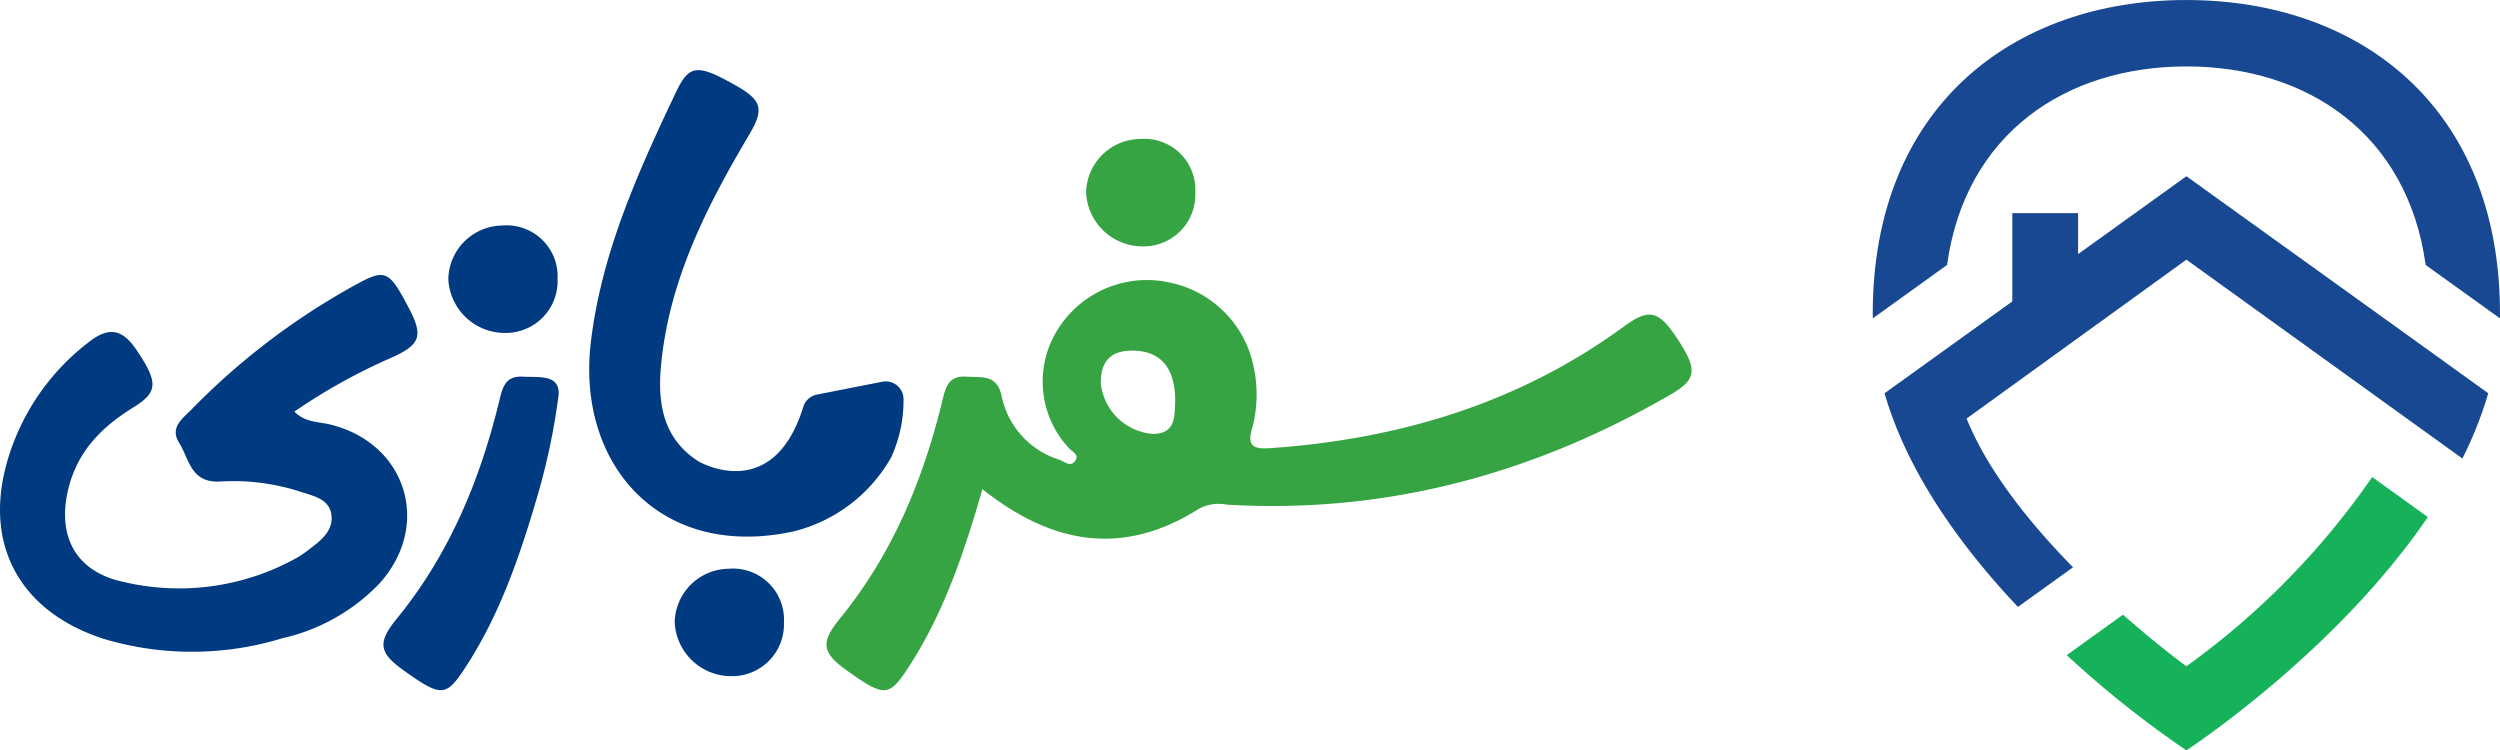<svg xmlns="http://www.w3.org/2000/svg" viewBox="0 0 213.716 64.145">
  <g id="Group_2966" data-name="Group 2966" transform="translate(-1651.284 -18)">
    <path id="Path_1000" data-name="Path 1000" d="M1236.1,2003.69c1.543-11.2,10.114-16.97,20.457-16.97s18.913,5.767,20.456,16.972l6.347,4.562c0-.134.008-.268.008-.4,0-17.682-12.005-26.811-26.811-26.811s-26.811,9.129-26.811,26.811c0,.134.005.267.008.4Z" transform="translate(581.632 -1963.041)" fill="#184892"/>
    <path id="Path_1001" data-name="Path 1001" d="M1292.573,2071.328a66.145,66.145,0,0,1-15.884,16.175s-2.339-1.69-5.417-4.409l-4.811,3.459a87.3,87.3,0,0,0,10.228,8.139s12.723-8.29,20.639-19.945Z" transform="translate(561.501 -2012.547)" fill="#16b259"/>
    <path id="Path_1002" data-name="Path 1002" d="M1283.583,2032.955a32.814,32.814,0,0,1-2.209,5.578l-23.594-17-18.789,13.584c1.837,4.547,5.493,9.043,9.1,12.714l-4.713,3.388c-4.8-5.089-9.421-11.41-11.4-18.265l10.921-7.85v-7.546h5.623v3.5l9.26-6.657s20.452,14.7,20.452,14.7Z" transform="translate(580.41 -1981.336)" fill="#184892"/>
    <g id="Group_2961" data-name="Group 2961" transform="translate(1193.663 -255.699)">
      <path id="Path_15996" data-name="Path 15996" d="M482.785,317.271c.932.942,2.045.857,3.039,1.1,6.52,1.573,8.732,8.571,4.265,13.562a16.431,16.431,0,0,1-8.287,4.7,26.364,26.364,0,0,1-15.25.087c-7.376-2.356-10.526-8.311-8.151-15.723a19.672,19.672,0,0,1,6.857-9.7c1.851-1.439,2.97-.907,4.119.832,1.735,2.623,1.773,3.47-.324,4.764-2.7,1.665-4.779,3.717-5.578,6.936-1.006,4.046.585,7.126,4.693,8a20.652,20.652,0,0,0,14.968-2.137,9.688,9.688,0,0,0,.986-.7c.992-.742,2.024-1.587,1.827-2.929-.191-1.306-1.5-1.57-2.562-1.915a18.52,18.52,0,0,0-6.912-.9c-2.555.166-2.67-1.918-3.539-3.305-.823-1.313.275-2.055,1.057-2.854a59.827,59.827,0,0,1,13.8-10.531c2.781-1.544,3.044-1.454,4.808,1.921,1.22,2.334.966,3.093-1.6,4.218A50.287,50.287,0,0,0,482.785,317.271Z" transform="translate(0 -8.387)" fill="#003a81"/>
      <g id="Group_2960" data-name="Group 2960" transform="translate(507.988 279.699)">
        <path id="Path_15997" data-name="Path 15997" d="M557.178,306.332l-5.6,1.1a1.523,1.523,0,0,0-1.155,1.046c-2.6,8.4-8.955,4.665-8.955,4.665-3-1.913-3.5-4.9-3.219-8.055.644-7.321,3.885-13.693,7.555-19.888,1.3-2.192,1.074-2.939-1.2-4.221-3.228-1.817-3.935-1.78-5.065.6-3.243,6.837-6.363,13.718-7.277,21.361-1.249,10.438,5.921,18.674,17.329,16.186a13.22,13.22,0,0,0,8.352-6.346,11.674,11.674,0,0,0,1.047-4.9A1.52,1.52,0,0,0,557.178,306.332Z" transform="translate(-532.119 -279.699)" fill="#003a81"/>
      </g>
      <path id="Path_15998" data-name="Path 15998" d="M599.792,297.58a4.829,4.829,0,0,1-4.841-4.62,4.673,4.673,0,0,1,4.607-4.561,4.362,4.362,0,0,1,4.731,4.588A4.426,4.426,0,0,1,599.792,297.58Z" transform="translate(-44.484 -2.818)" fill="#37a444"/>
      <path id="Path_15999" data-name="Path 15999" d="M547.774,351.921a4.829,4.829,0,0,1-4.841-4.62,4.673,4.673,0,0,1,4.608-4.561,4.363,4.363,0,0,1,4.73,4.588A4.426,4.426,0,0,1,547.774,351.921Z" transform="translate(-27.634 -20.42)" fill="#003a81"/>
      <path id="Path_16000" data-name="Path 16000" d="M519.151,308.52a4.829,4.829,0,0,1-4.841-4.62,4.674,4.674,0,0,1,4.608-4.561,4.362,4.362,0,0,1,4.73,4.588A4.427,4.427,0,0,1,519.151,308.52Z" transform="translate(-18.363 -6.361)" fill="#003a81"/>
      <path id="Path_16001" data-name="Path 16001" d="M634.788,311.161c-1.527-2.3-2.364-2.488-4.459-.955-9,6.587-19.211,9.646-30.215,10.418-1.415.1-2.132-.075-1.55-1.862a11.227,11.227,0,0,0,.085-5.056,9.207,9.207,0,0,0-7.229-7.245,8.993,8.993,0,0,0-9.713,4.334,8.341,8.341,0,0,0,1.149,9.838c.308.341.935.558.5,1.116-.4.523-.894.023-1.306-.126a7.225,7.225,0,0,1-4.958-5.481c-.39-1.841-1.738-1.545-3-1.625-1.343-.085-1.715.613-2.008,1.835-1.643,6.868-4.28,13.29-8.8,18.829-1.7,2.085-1.553,2.935.618,4.48,3.179,2.262,3.574,2.241,5.223-.281,3.013-4.612,4.752-9.769,6.331-15.244,6.068,4.812,12.124,5.741,18.562,1.642a3.655,3.655,0,0,1,2.347-.318c13.608.8,26.174-2.619,37.9-9.4C636.56,314.736,636.619,313.916,634.788,311.161Zm-44.75,8.251a4.848,4.848,0,0,1-4.458-4.3c-.04-1.9.855-2.859,2.773-2.821,2.364.047,3.6,1.485,3.584,4.372C591.866,317.8,592.051,319.39,590.038,319.412Z" transform="translate(-33.852 -8.619)" fill="#37a444"/>
      <path id="Path_16002" data-name="Path 16002" d="M521.07,320.075c.179-1.873-1.738-1.546-3-1.625-1.343-.084-1.715.613-2.008,1.835-1.643,6.868-4.28,13.29-8.8,18.829-1.7,2.085-1.553,2.935.618,4.48,3.179,2.262,3.574,2.241,5.223-.281,3.013-4.612,4.752-9.769,6.331-15.244A56.828,56.828,0,0,0,521.07,320.075Z" transform="translate(-15.703 -12.55)" fill="#003a81"/>
    </g>
  </g>
</svg>
